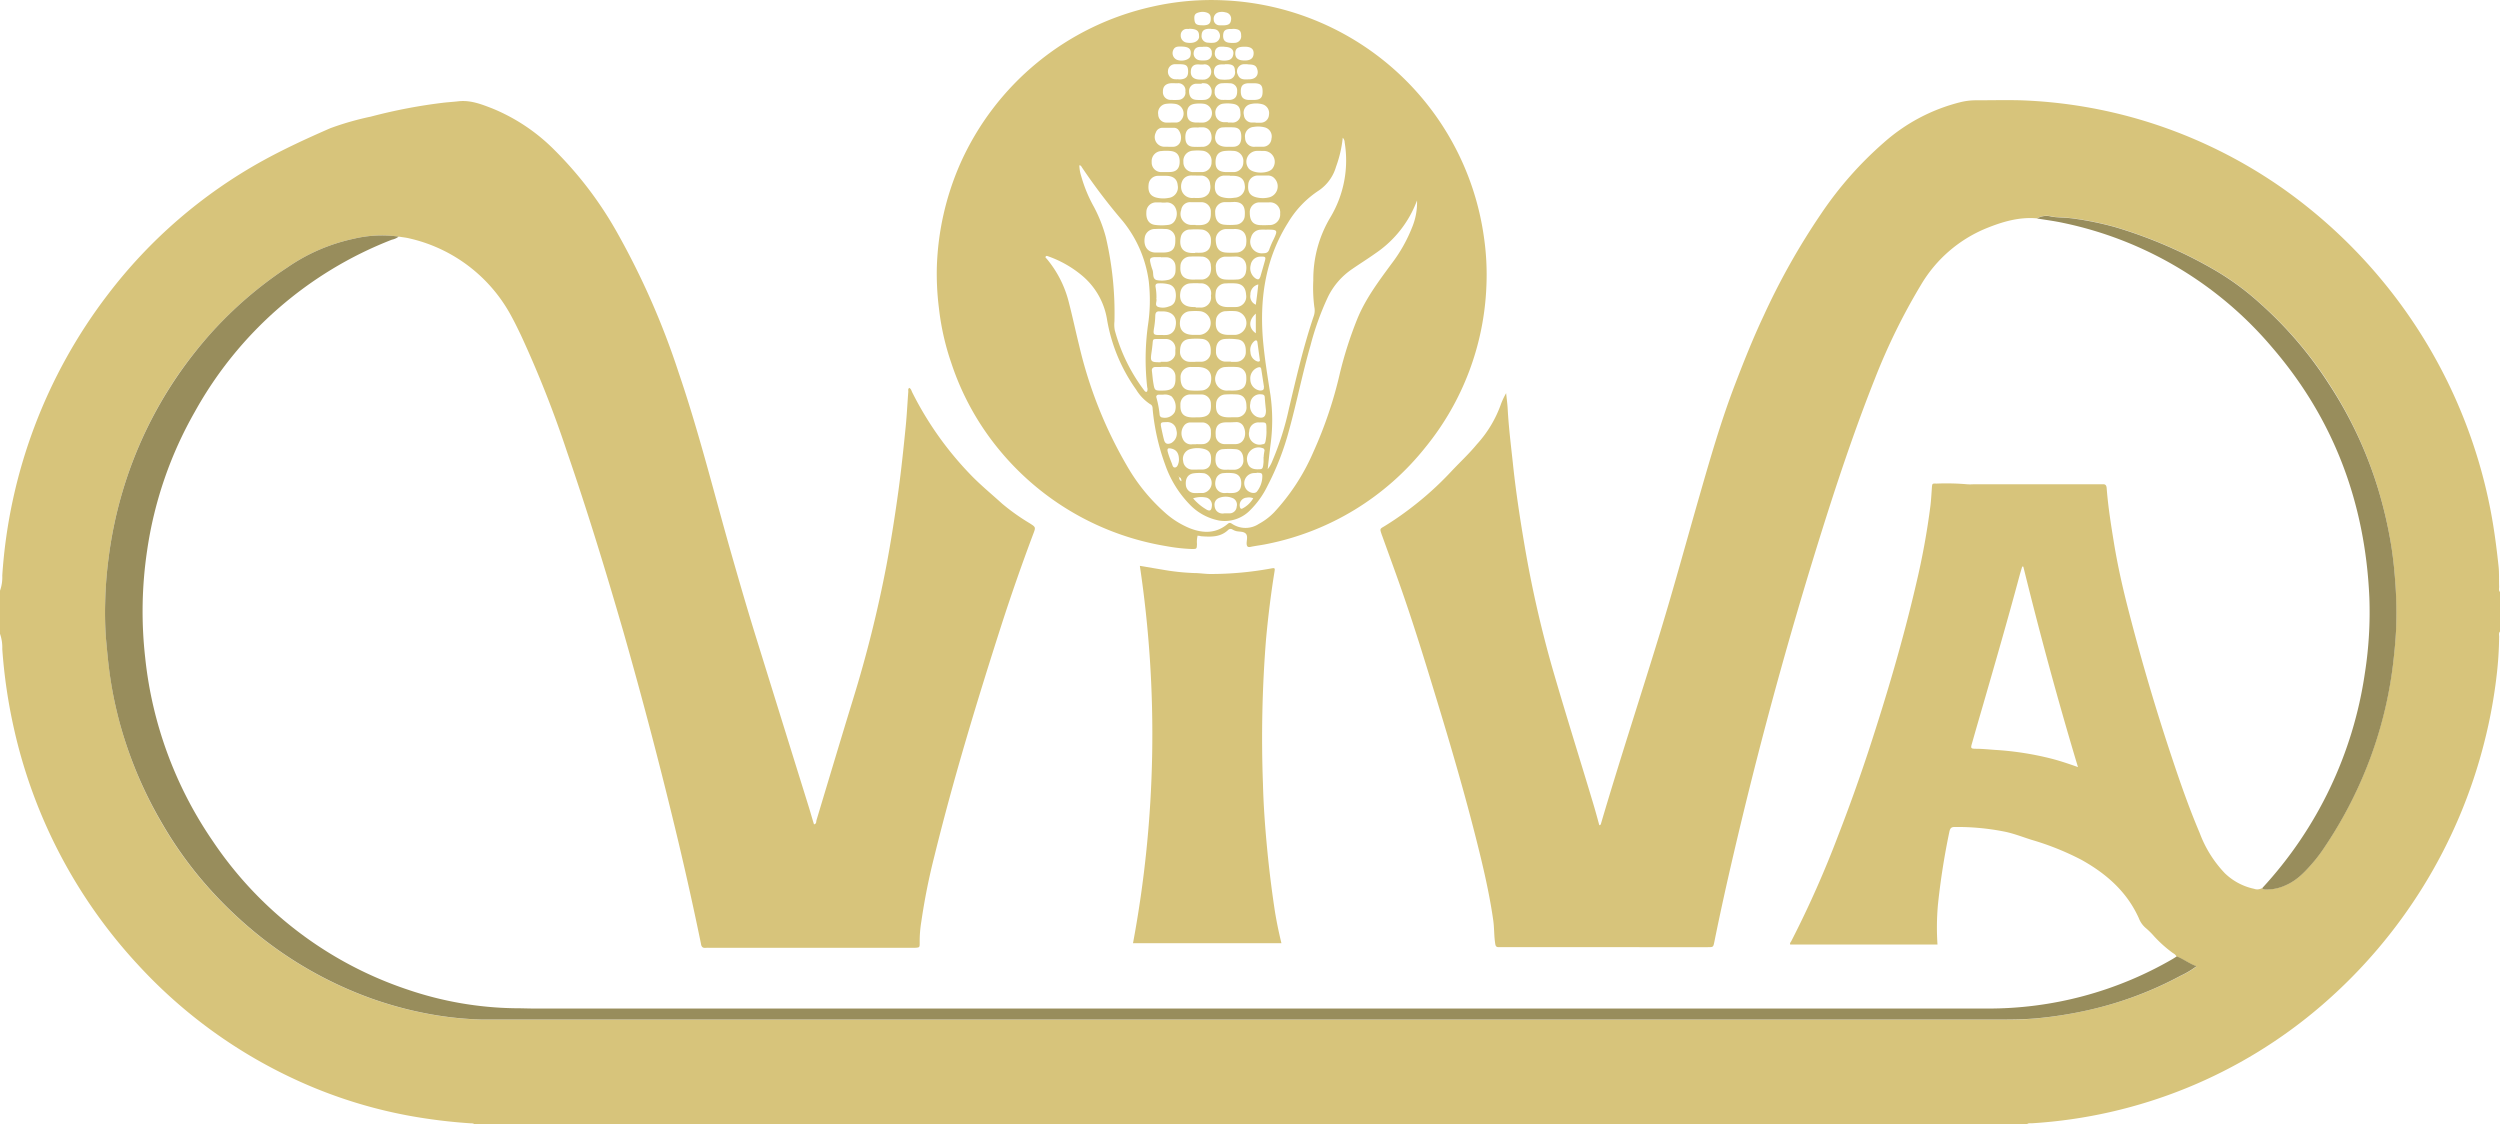 <svg xmlns="http://www.w3.org/2000/svg" viewBox="0 0 494.08 222.22"><defs><style>.cls-1{fill:#d7c47b;}.cls-2{fill:#988d5c;}</style></defs><title>Asset 1</title><g id="Layer_2" data-name="Layer 2"><g id="Layer_1-2" data-name="Layer 1"><path class="cls-1" d="M0,116.74a7.84,7.84,0,0,0,.45-3A102.37,102.37,0,0,1,21.38,58.12,98,98,0,0,1,51.9,31.78c4.34-2.39,8.84-4.46,13.38-6.44a57,57,0,0,1,8-2.29,105.4,105.4,0,0,1,14.44-2.76c1-.11,1.9-.16,2.85-.27,2.42-.28,4.6.59,6.77,1.43a37.11,37.11,0,0,1,12.35,8.31,74,74,0,0,1,12.2,16.07,153.72,153.72,0,0,1,12.24,27.83c3.82,11.19,6.69,22.63,9.9,34,1.71,6,3.46,12.08,5.32,18.07q5.25,16.92,10.52,33.84c.34,1.11.65,2.22,1,3.35.53-.11.41-.54.49-.81,2.41-8,4.78-15.93,7.22-23.89a245.69,245.69,0,0,0,6.61-26.48c.92-4.9,1.69-9.82,2.37-14.76.57-4.16,1-8.34,1.42-12.51.24-2.36.35-4.73.53-7.09,0-.23-.09-.5.18-.72.37.17.44.56.59.87a65.81,65.81,0,0,0,11.26,16c2,2.13,4.3,4,6.5,6a41.74,41.74,0,0,0,5.47,3.89c1.19.76,1.2.78.71,2.06q-3.34,8.88-6.26,17.91c-4.87,15.17-9.5,30.4-13.31,45.87a124.94,124.94,0,0,0-2.56,12.83,24,24,0,0,0-.33,4.23c0,.94,0,.94-1,1H140.27a6.26,6.26,0,0,0-.75,0c-.67.08-.91-.2-1-.88q-2.07-10.06-4.45-20.08-5-20.94-10.9-41.62c-3.45-11.91-7.08-23.76-11.12-35.48a218,218,0,0,0-9.09-23c-.6-1.24-1.19-2.48-1.85-3.68A30.55,30.55,0,0,0,80.88,47.11c-.69-.17-1.4-.23-2.09-.35a24.07,24.07,0,0,0-8.91.43A36.51,36.51,0,0,0,56.8,52.85,78,78,0,0,0,41.56,66a85.55,85.55,0,0,0-5.9,7.41A81.55,81.55,0,0,0,24,97.89a82.35,82.35,0,0,0-2.55,12.55,79.34,79.34,0,0,0-.65,8.56,69.8,69.8,0,0,0,.16,7.23c.22,2.4.43,4.79.77,7.18A77.9,77.9,0,0,0,24.91,147a81.37,81.37,0,0,0,6.93,15.45,77.33,77.33,0,0,0,9.72,13.41,83.07,83.07,0,0,0,10.11,9.46,77.54,77.54,0,0,0,21.64,12,73.62,73.62,0,0,0,12,3.18,66.62,66.62,0,0,0,9.77,1c1.25,0,2.5,0,3.75,0H395.63c2.2,0,4.4,0,6.6-.21A80,80,0,0,0,413,199.57,71.4,71.4,0,0,0,431,192.84,17.26,17.26,0,0,0,434.1,191c-1.5-.54-2.6-1.45-3.93-1.95a1.72,1.72,0,0,0-.71-.68,24.7,24.7,0,0,1-3.81-3.41,14.83,14.83,0,0,0-1.6-1.57,4.8,4.8,0,0,1-1.35-1.93c-2.36-5.25-6.45-8.81-11.36-11.54a54,54,0,0,0-9.83-3.94c-1.74-.55-3.43-1.22-5.23-1.6a47.64,47.64,0,0,0-10-.94c-.63,0-.84.24-1,.84A142.5,142.5,0,0,0,383,178.78a50.6,50.6,0,0,0-.09,7.89h-29.1c-.13-.29.1-.47.21-.68a203.65,203.65,0,0,0,9.27-20.88q3.27-8.43,6.09-17c3.53-10.79,6.75-21.68,9.32-32.74a146.71,146.71,0,0,0,2.82-15.45c.13-1.11.19-2.23.27-3.35s.06-1,1-1a47.88,47.88,0,0,1,6,.14,8.51,8.51,0,0,0,1.13,0l25,0c.2,0,.41,0,.62,0,.6-.06.77.25.81.81.28,3.65.86,7.26,1.45,10.87.74,4.51,1.76,9,2.9,13.39q3.81,14.8,8.66,29.31c1.63,4.89,3.34,9.76,5.36,14.51a23.23,23.23,0,0,0,5,8,11.88,11.88,0,0,0,5.77,3.06,1.79,1.79,0,0,0,1.56-.15c.19.29.5.25.78.26a8.91,8.91,0,0,0,3.87-.84c2.4-1,4.08-2.94,5.72-4.86a29.52,29.52,0,0,0,2-2.72,83.32,83.32,0,0,0,7.16-13,82.54,82.54,0,0,0,6.33-23c.34-2.89.62-5.78.67-8.68,0-2.29,0-4.57-.16-6.86-.19-2.78-.45-5.54-.9-8.28A87,87,0,0,0,470,96.66a80.65,80.65,0,0,0-9.71-20.84A77.1,77.1,0,0,0,446.75,60a53.44,53.44,0,0,0-9-6.63,90.9,90.9,0,0,0-19.64-8.49,61.11,61.11,0,0,0-8.28-1.71c-1.45-.21-2.9-.17-4.34-.37a3.56,3.56,0,0,0-2.89.36c-3.58-.33-6.91.68-10.15,2a26.82,26.82,0,0,0-12.8,11.13,122.46,122.46,0,0,0-9.12,18.57c-3.32,8.36-6.24,16.85-9,25.41q-6.81,21.27-12.53,42.86-3.35,12.66-6.33,25.41c-1.37,5.86-2.68,11.75-3.87,17.65-.21,1-.21,1-1.34,1H297.07c-.29,0-.58,0-.87,0-.47,0-.62-.19-.69-.65-.25-1.53-.18-3.07-.39-4.6-.58-4.12-1.45-8.18-2.42-12.23-2.68-11.12-5.9-22.09-9.24-33-1.9-6.24-3.83-12.48-5.95-18.65C276.12,114,274.64,110,273.2,106c-.06-.16-.12-.31-.17-.47-.33-1-.34-1,.51-1.49a60.3,60.3,0,0,0,5.25-3.61,63.72,63.72,0,0,0,7.87-7.09c1.73-1.86,3.61-3.58,5.22-5.54a23.21,23.21,0,0,0,4.78-8,14.91,14.91,0,0,1,1-2.1c.12,1.18.25,2.07.3,3,.19,3.53.61,7,1,10.55.57,5.54,1.4,11,2.34,16.53a226.49,226.49,0,0,0,5.51,24.3c2.6,9,5.45,18,8.14,27,.39,1.31.75,2.63,1.12,4,.31,0,.32-.26.37-.42,3.73-12.68,7.87-25.25,11.73-37.9,2.66-8.75,5.07-17.57,7.59-26.37,2.18-7.59,4.36-15.2,7.2-22.58,1.72-4.49,3.52-9,5.56-13.33a137.91,137.91,0,0,1,11.38-20.22,72,72,0,0,1,12.44-14.11,35.85,35.85,0,0,1,15-7.93,12.78,12.78,0,0,1,3.21-.4c2.91,0,5.84-.07,8.75,0a95.41,95.41,0,0,1,25.13,4.27,96.88,96.88,0,0,1,27,13.35,101.34,101.34,0,0,1,40.72,63.07c.74,3.76,1.23,7.54,1.64,11.34.15,1.36.07,2.75.12,4.12,0,.36-.13.76.21,1.06v7.75c-.34.3-.21.7-.21,1.05a70.94,70.94,0,0,1-.5,7.71A99.71,99.71,0,0,1,491,146.6a101.46,101.46,0,0,1-32.05,52A96.84,96.84,0,0,1,401.51,222c-.33,0-.68-.06-.95.21H93.77c-.23-.24-.53-.19-.82-.21a107.26,107.26,0,0,1-12.12-1.5A94,94,0,0,1,58,213.18a97.84,97.84,0,0,1-30.81-22.6A101.06,101.06,0,0,1,2.76,144,104.83,104.83,0,0,1,.45,128.26a8.18,8.18,0,0,0-.45-3Zm410.67,34.85c-4-13.29-7.54-26.4-10.79-39.58,0,0-.07-.05-.11-.06s0,.14-.11,0c-.18.61-.37,1.2-.53,1.8-2.33,8.68-4.83,17.3-7.32,25.93q-1.05,3.59-2.07,7.19c-.3,1-.26,1.1.74,1.11,1.25,0,2.49.13,3.74.22a60.1,60.1,0,0,1,11.07,1.7c1.73.44,3.41,1,5.38,1.7"/><path class="cls-1" d="M236.7,105.82a4.91,4.91,0,0,0-.14,1.68c-.05,1,0,1-1.1,1a35.73,35.73,0,0,1-5-.57,54.15,54.15,0,0,1-32.69-18.68A53,53,0,0,1,188,71.71a50.34,50.34,0,0,1-2.45-10.92,54.43,54.43,0,0,1-.4-8,55,55,0,0,1,4.62-20.43,54.47,54.47,0,0,1,37.75-31A52.75,52.75,0,0,1,242,.07a54.33,54.33,0,0,1,51.25,46.64,51.32,51.32,0,0,1,.51,9.83,53.74,53.74,0,0,1-12,31.8,53.34,53.34,0,0,1-31.42,19.18c-1.06.22-2.14.34-3.19.56-.59.13-.74-.12-.78-.63,0-.7.29-1.54-.18-2s-1.25-.33-1.89-.49a3,3,0,0,1-.69-.29.68.68,0,0,0-.9.08c-1.48,1.41-3.32,1.37-5.17,1.24-.12,0-.24,0-.37-.07l-.45-.05M233,94.25a.42.42,0,0,0,0-.1s-.05,0-.07,0,0,.11.13.1a.76.76,0,0,0,.43.86c0-.43-.12-.69-.45-.84m47-54.63a21.76,21.76,0,0,1-8.24,10.45c-1.49,1.06-3,2-4.55,3.07a14.1,14.1,0,0,0-4.84,5.6A55.45,55.45,0,0,0,259,68.26c-1.6,5.55-2.71,11.23-4.25,16.8a53.44,53.44,0,0,1-4.27,11A17.51,17.51,0,0,1,246.9,101a7,7,0,0,1-5.94,1.88,10.87,10.87,0,0,1-5.84-3.18,21.38,21.38,0,0,1-4.86-7.91,43.45,43.45,0,0,1-2.46-10.92c0-.42-.07-.8-.5-1A9,9,0,0,1,224.54,77a33.46,33.46,0,0,1-5.73-13.7,14.25,14.25,0,0,0-5.05-8.91,21.55,21.55,0,0,0-6.83-3.81c-.11,0-.24,0-.29.19s.14.26.24.39a21.51,21.51,0,0,1,4.36,8.61c.74,2.86,1.35,5.75,2.06,8.61A85.81,85.81,0,0,0,222.69,92a36.72,36.72,0,0,0,7.51,9.28,16.91,16.91,0,0,0,5.05,3.16c2.61,1,5.13,1,7.39-.91.33-.28.56-.2.86,0a4.78,4.78,0,0,0,5.3,0,12.39,12.39,0,0,0,3-2.27,41.76,41.76,0,0,0,7.73-11.86,82.63,82.63,0,0,0,5.29-15.7,77.21,77.21,0,0,1,3.38-10.56c1.64-4.07,4.25-7.52,6.8-11a29.89,29.89,0,0,0,4.1-7.26,12.78,12.78,0,0,0,.95-5.3M250.56,92.7A6.29,6.29,0,0,0,251.5,91a56.44,56.44,0,0,0,3.23-10.22c1.47-6.18,2.89-12.39,4.94-18.41a3.41,3.41,0,0,0,.08-1.73,29.53,29.53,0,0,1-.2-5.23,23.82,23.82,0,0,1,3.39-12.48,21.87,21.87,0,0,0,2.81-14.77,1.38,1.38,0,0,0-.38-.94,23.38,23.38,0,0,1-1.32,5.71,8.54,8.54,0,0,1-3.35,4.68A19.54,19.54,0,0,0,254.56,44c-4.37,6.94-5.58,14.59-5,22.63.3,3.86.94,7.67,1.53,11.49a35.81,35.81,0,0,1,0,9.81c-.19,1.52-.36,3-.55,4.75m-37.23-60a7.77,7.77,0,0,0,.38,2.16,27.73,27.73,0,0,0,2.48,6,28.13,28.13,0,0,1,2.37,6,66.06,66.06,0,0,1,1.71,16.7,6,6,0,0,0,.07,1.74,34.63,34.63,0,0,0,5.76,11.81c.15.19.28.44.6.32a1.12,1.12,0,0,0,.05-.84,49.31,49.31,0,0,1,.13-12.2,32.91,32.91,0,0,0,.17-8.81A23.88,23.88,0,0,0,221.9,43.7a115.71,115.71,0,0,1-8.08-10.63c-.11-.17-.18-.39-.49-.4m23,39.86c-.29,0-.58,0-.87,0a2,2,0,0,0-2.14,2.2c0,1.52.63,2.35,2,2.44a13.63,13.63,0,0,0,2.12,0,1.93,1.93,0,0,0,1.85-1.57c.39-1.94-.5-3-2.48-3.07h-.5m6.92,4.66h.5c2,0,2.71-.82,2.57-2.77a1.91,1.91,0,0,0-1.81-1.88,17,17,0,0,0-2.37,0,1.88,1.88,0,0,0-1.75,1.37,2.3,2.3,0,0,0,2.36,3.27h.5m.05-31.91c-.29,0-.59,0-.88,0a2.08,2.08,0,0,0-2.13,2.22c.08,1.55.64,2.33,2.05,2.43a16.68,16.68,0,0,0,2,0,2,2,0,0,0,1.93-1.48c.33-2-.38-3.3-2.47-3.17h-.5m-7.05,4.66a.06.06,0,0,1,0,0,8.81,8.81,0,0,0,1.36,0c1.27-.2,1.8-1,1.73-2.57a2,2,0,0,0-1.93-2,13.65,13.65,0,0,0-2.12,0,1.85,1.85,0,0,0-1.88,1.37c-.38,1.6-.06,3.28,2.34,3.27h.49m.08,10.78h0c.29,0,.59,0,.88,0a2,2,0,0,0,2.14-2.34A2,2,0,0,0,237.18,56a12.83,12.83,0,0,0-1.86,0,2.09,2.09,0,0,0-2,1.58c-.41,1.93.5,3.07,2.49,3.1h.49m7,5.5h0c.29,0,.58,0,.87,0a2.35,2.35,0,0,0,.06-4.68,11.68,11.68,0,0,0-1.87,0,2,2,0,0,0-2,1.45c-.27,1.69,0,3.22,2.41,3.23h.5m-7,0h0c.29,0,.59,0,.87,0a2.35,2.35,0,0,0,0-4.68,12.83,12.83,0,0,0-1.86,0,2.09,2.09,0,0,0-2,1.59c-.41,1.93.5,3.06,2.48,3.09h.5m6.94-5.5h0c.33,0,.66,0,1,0a2.05,2.05,0,0,0,2.07-2.4c-.08-1.4-.71-2.18-2.09-2.27a13,13,0,0,0-1.87,0,2,2,0,0,0-2,1.43c-.29,1.7-.05,3.23,2.38,3.25h.5m-14-10.78h.63c1.87,0,2.52-.71,2.46-2.6a1.92,1.92,0,0,0-2-2.05,16.52,16.52,0,0,0-2,0,2,2,0,0,0-2,1.46c-.41,1.91.51,3.3,2.36,3.19h.49m7,5.34v0c.46,0,.92,0,1.38,0A1.83,1.83,0,0,0,239.2,54a3.12,3.12,0,0,0,.1-1.49,1.81,1.81,0,0,0-1.84-1.8,21.11,21.11,0,0,0-2.25,0,1.92,1.92,0,0,0-1.92,1.9c-.14,1.79.62,2.62,2.44,2.65h.5m.05,27.22h.49c2,0,2.66-.72,2.54-2.64a1.85,1.85,0,0,0-1.9-1.88c-.7,0-1.41,0-2.12,0a1.94,1.94,0,0,0-2,2.07c-.07,1.69.66,2.44,2.36,2.46h.63m0-11h0c.37,0,.75,0,1.12,0a1.87,1.87,0,0,0,1.88-1.91c.09-1.53-.48-2.46-1.7-2.6a14.31,14.31,0,0,0-2.36,0c-1.33.08-2,.9-2,2.37a1.94,1.94,0,0,0,2,2.16c.33,0,.67,0,1,0m7,0c.37,0,.75,0,1.12,0a1.9,1.9,0,0,0,1.87-2c.05-1.46-.51-2.34-1.7-2.45A12.75,12.75,0,0,0,242,67c-1.18.12-1.74,1-1.68,2.47a1.89,1.89,0,0,0,1.89,2c.37,0,.74,0,1.12,0m0,11h0c.38,0,.75,0,1.12,0a1.92,1.92,0,0,0,1.89-2.16c0-1.44-.59-2.26-1.81-2.35a18.74,18.74,0,0,0-2.37,0,1.89,1.89,0,0,0-1.82,1.85c-.16,1.87.58,2.66,2.5,2.67h.49M229.58,40h0c-.37,0-.75,0-1.12,0a1.9,1.9,0,0,0-1.9,1.91c-.1,1.41.48,2.35,1.64,2.53a10.06,10.06,0,0,0,2.74,0,1.68,1.68,0,0,0,1.22-.78,2.64,2.64,0,0,0,.13-2.62,1.85,1.85,0,0,0-2-1h-.75M243.4,50.72h0c-.41,0-.83,0-1.24,0a1.93,1.93,0,0,0-1.87,2.18c0,1.43.58,2.24,1.83,2.34a18.58,18.58,0,0,0,2.36,0,1.75,1.75,0,0,0,1.73-1.37c.49-2.2-.64-3.33-2.31-3.16a4.17,4.17,0,0,1-.5,0M250,40h-1a1.91,1.91,0,0,0-2,2.06c0,1.49.57,2.3,1.89,2.42a16.46,16.46,0,0,0,1.86,0A2.1,2.1,0,0,0,253,42.21,2,2,0,0,0,250.77,40H250m-13.71,4.5h.62c1.78,0,2.46-.75,2.39-2.54a1.86,1.86,0,0,0-1.94-2c-.66,0-1.33,0-2,0a1.77,1.77,0,0,0-1.92,1.56,2.18,2.18,0,0,0,2.21,2.93h.63m7-4.5c-.38,0-.75,0-1.12,0a1.91,1.91,0,0,0-2,2.09c0,1.4.59,2.26,1.82,2.37a12,12,0,0,0,2.24,0,1.86,1.86,0,0,0,1.79-1.87c.15-2-.71-2.78-2.52-2.6h-.24m6.39-5.25c-.33,0-.66,0-1,0a1.88,1.88,0,0,0-1.95,1.84c-.13,1.39.33,2.13,1.53,2.45a5.26,5.26,0,0,0,2.7,0,2.25,2.25,0,0,0,1-3.68,1.69,1.69,0,0,0-1.31-.61h-1m-13.22,0h-.75c-2.07-.13-2.58,2-2,3.22a2.17,2.17,0,0,0,2.16,1.21c1.11,0,2.28.18,3.08-.9a2.53,2.53,0,0,0,.28-1.81,1.78,1.78,0,0,0-1.66-1.71c-.37,0-.75,0-1.12,0m6.63,0c-.34,0-.67,0-1,0a1.85,1.85,0,0,0-1.88,1.64c-.18,1.42.25,2.26,1.34,2.61a5.58,5.58,0,0,0,2.47.13A2.11,2.11,0,0,0,246,36.58c-.11-1.18-.88-1.81-2.24-1.83h-.62m-13.23,0h-1a1.86,1.86,0,0,0-1.9,1.62c-.19,1.48.26,2.32,1.44,2.66a5.58,5.58,0,0,0,2.47.09,2.09,2.09,0,0,0,1.83-2.52c-.1-1.18-.87-1.82-2.22-1.85h-.62M243.1,83.47h0c-.25,0-.5,0-.75,0-1.59,0-2.22.79-2.09,2.5a1.74,1.74,0,0,0,1.82,1.8c.62,0,1.24,0,1.86,0,2.05.13,2.5-2,1.88-3.35a1.54,1.54,0,0,0-1.48-1Zm-6.68,4.3h0a12.5,12.5,0,0,0,1.37,0,1.63,1.63,0,0,0,1.47-1.33,4.65,4.65,0,0,0,.05-1.12,1.7,1.7,0,0,0-1.77-1.83c-.75,0-1.5,0-2.24,0a1.56,1.56,0,0,0-1.37.74,2.47,2.47,0,0,0-.18,2.49,1.75,1.75,0,0,0,1.92,1.08c.25,0,.5,0,.75,0m.22,5c.29,0,.58,0,.87,0,1.09,0,1.69-.54,1.8-1.49.17-1.51-.19-2.25-1.31-2.57a5.15,5.15,0,0,0-2.7,0,2,2,0,0,0-1.47,2.39,1.84,1.84,0,0,0,1.94,1.68c.29,0,.58,0,.87,0M236.58,34h.75A1.9,1.9,0,0,0,239.44,32a2,2,0,0,0-1.89-2.22,9.2,9.2,0,0,0-1.74,0A2,2,0,0,0,233.88,32,1.91,1.91,0,0,0,236,34h.62m-6.24,0h.75c1.26,0,1.9-.6,2-1.75.1-1.45-.45-2.25-1.72-2.4a8.35,8.35,0,0,0-1.87,0A2,2,0,0,0,227.61,32,1.89,1.89,0,0,0,229.72,34h.62m12.51,0h.74a1.91,1.91,0,0,0,2.13-1.93,2,2,0,0,0-2-2.25,9.27,9.27,0,0,0-1.49,0c-1.41.09-2,.82-2,2.3,0,1.29.67,1.86,2.09,1.89h.5m6.41-4.19h0c-.25,0-.5,0-.75,0a2.14,2.14,0,0,0-1.81,3.31c.71,1.26,4.11,1.32,4.87.09a2.15,2.15,0,0,0-1.69-3.39c-.21,0-.42,0-.62,0m-6.27,63h0c.38,0,.75,0,1.12,0a1.81,1.81,0,0,0,1.65-2c0-1.17-.53-2-1.54-2.06a17.24,17.24,0,0,0-2.49,0,1.48,1.48,0,0,0-1.41,1.2c-.32,1.88.33,3,2.17,2.86a4.21,4.21,0,0,1,.5,0M229.48,72.53c-.38,0-.75,0-1.13,0s-.77.22-.7.77c.1.79.15,1.58.28,2.35.26,1.56.28,1.56,1.87,1.54,1.95,0,2.6-.72,2.51-2.69a1.92,1.92,0,0,0-1.84-2c-.33,0-.66,0-1,0m-.09-1c.41,0,.83,0,1.24,0a1.91,1.91,0,0,0,1.63-1.35c.08-.4,0-.83.06-1.24A1.89,1.89,0,0,0,230.58,67c-.62,0-1.25,0-1.87,0-.85,0-.85,0-.93,1-.05.49-.11,1-.18,1.48-.3,2-.23,2.13,1.79,2.11m.08-20.77h0c-.46,0-.92,0-1.37,0-.78.08-.93.31-.75,1.08a9.93,9.93,0,0,0,.42,1.44c.26.66-.08,1.67.75,2a5.57,5.57,0,0,0,2.23,0,1.81,1.81,0,0,0,1.56-1.69,6,6,0,0,0,0-1.12,1.84,1.84,0,0,0-1.58-1.67,10.41,10.41,0,0,0-1.25,0m20.8-5.46h0a8.68,8.68,0,0,0-1.25,0,2,2,0,0,0-1.78,1.51,2.29,2.29,0,0,0,2.4,3.14c.61,0,1-.14,1.21-.79a17.85,17.85,0,0,1,.9-2.06c.78-1.7.71-1.81-1.23-1.82h-.25M248.67,29c.29,0,.58,0,.87,0a1.67,1.67,0,0,0,1.74-1.58,1.85,1.85,0,0,0-1.41-2.27,5.26,5.26,0,0,0-2.09-.07,1.85,1.85,0,0,0-1.71,2.17,1.76,1.76,0,0,0,2,1.75h.62m-5.91,68.44h.62c1.29,0,1.86-.59,1.91-1.78.05-1.34-.55-2.07-1.82-2.16a9.73,9.73,0,0,0-1.62,0,1.66,1.66,0,0,0-1.57,1.2c-.53,1.73.58,2.92,2,2.73a4.17,4.17,0,0,1,.5,0m-6,0h0c.33,0,.67,0,1,0a2,2,0,0,0,.23-3.89,8.28,8.28,0,0,0-2.11,0c-1.12.15-1.67,1-1.56,2.27a1.73,1.73,0,0,0,1.83,1.63h.62M229.58,66.2a6.68,6.68,0,0,0,1,0,1.91,1.91,0,0,0,1.69-1.45c.51-1.95-.45-3.19-2.47-3.21h-.63c-.59-.05-.82.25-.85.81a16.8,16.8,0,0,1-.2,2.23c-.28,1.63-.23,1.65,1.46,1.63m7.3-41h0a10.44,10.44,0,0,0-1.12,0c-1,.1-1.5.71-1.5,1.9s.47,1.81,1.5,1.9a16.8,16.8,0,0,0,1.74,0,1.79,1.79,0,0,0,1.95-1.92c-.06-1.36-.9-2-1.95-1.92-.21,0-.41,0-.62,0M242.8,29v0a10.27,10.27,0,0,0,1.11,0c1-.12,1.42-.76,1.41-2s-.46-1.74-1.43-1.82a18.44,18.44,0,0,0-2.23,0,1.4,1.4,0,0,0-1.31,1c-.63,1.62.2,2.81,2,2.83h.5m-11.93,0h.87A1.54,1.54,0,0,0,233.28,28a2.49,2.49,0,0,0-.48-2.44,1.17,1.17,0,0,0-.68-.3c-.83,0-1.66,0-2.49,0a1.36,1.36,0,0,0-1.21.95A1.92,1.92,0,0,0,230.24,29h.63m-2.36,30c.25.51-.47,1.39.44,1.68a3.15,3.15,0,0,0,2-.09l.24-.08a1.64,1.64,0,0,0,1.1-1.25,3.75,3.75,0,0,0,0-1.73,1.76,1.76,0,0,0-1.21-1.32A6.7,6.7,0,0,0,229,56c-.49,0-.69.2-.63.68a11.33,11.33,0,0,1,.18,2.28m19.6-34.71c.29,0,.58,0,.87,0a1.64,1.64,0,0,0,1.77-1.56,1.82,1.82,0,0,0-1.36-2.1,4.79,4.79,0,0,0-2.35,0,1.74,1.74,0,0,0-1.24,2.15,1.59,1.59,0,0,0,1.69,1.48h.62m-16.82,0v0h1.12a1.25,1.25,0,0,0,1-.52,1.93,1.93,0,0,0-1.19-3.17,6.44,6.44,0,0,0-1.86,0,1.8,1.8,0,0,0-1.5,2.1,1.63,1.63,0,0,0,1.72,1.6h.75m5.61,0h.75a1.87,1.87,0,0,0,.25-3.71,6.82,6.82,0,0,0-1.86,0c-1.15.17-1.6.87-1.5,2.18.07,1,.62,1.48,1.74,1.52h.62m5.68,0h.75a1.57,1.57,0,0,0,1.74-1.79c0-1.21-.47-1.81-1.65-1.93a6.82,6.82,0,0,0-1.86,0,1.78,1.78,0,0,0-1.44,2,1.74,1.74,0,0,0,1.71,1.65h.75M229.86,78c-.29,0-.58,0-.87,0s-.56.23-.45.56a19,19,0,0,1,.64,3.41.59.59,0,0,0,.57.55,2.25,2.25,0,0,0,2.43-1.1,3,3,0,0,0-.65-3.09,2.4,2.4,0,0,0-1.67-.33m20.43,7.2v-.29c0-1.46,0-1.46-1.4-1.42a1.81,1.81,0,0,0-2,1.73,2.12,2.12,0,0,0,2.67,2.57c.36,0,.46-.22.54-.54a10.26,10.26,0,0,0,.2-2m-12.78-68.7c-.46,0-.75,0-1,0A1.42,1.42,0,0,0,235,18c0,1,.42,1.65,1.36,1.73a10.23,10.23,0,0,0,1.75,0,1.49,1.49,0,0,0,1.35-1.41,1.75,1.75,0,0,0-.92-1.77,3.05,3.05,0,0,0-1.07-.1m4.8,3.29h0a8.42,8.42,0,0,0,.87,0c.94-.11,1.39-.69,1.36-1.74a1.41,1.41,0,0,0-1.43-1.54,11,11,0,0,0-1.62,0,1.48,1.48,0,0,0-1.39,1.61,1.49,1.49,0,0,0,1.33,1.66,6.44,6.44,0,0,0,.88,0m-10.1-3.29h0c-.2,0-.41,0-.62,0-1.15.05-1.74.62-1.72,1.67a1.52,1.52,0,0,0,1.65,1.63,10.45,10.45,0,0,0,1.37,0,1.44,1.44,0,0,0,1.42-1.68,1.4,1.4,0,0,0-1.47-1.61c-.21,0-.42,0-.63,0m9.8,85c.43,0,.68,0,.92,0a1.41,1.41,0,0,0,1.52-1.32,1.43,1.43,0,0,0-.65-1.62,3.55,3.55,0,0,0-2.89-.08,1.4,1.4,0,0,0-.83,1.52,1.74,1.74,0,0,0,.32.93,1.6,1.6,0,0,0,1.61.57m5.45-85h0c-.25,0-.5,0-.74,0-1.06.08-1.46.52-1.46,1.6s.42,1.63,1.5,1.7c.41,0,.83,0,1.24,0,1.2-.06,1.59-.5,1.57-1.73s-.44-1.52-1.61-1.57c-.17,0-.33,0-.5,0m2.33,73.84h0c0-.37.07-.74.13-1.1a.48.48,0,0,0-.4-.64,2.29,2.29,0,0,0-2.91,2.93c.25.92,1,1.35,2.27,1.26.7,0,.77-.16.88-1.45,0-.33,0-.66,0-1m.47-9.21c-.07-.7-.17-1.6-.23-2.51,0-.49-.27-.62-.72-.64a1.92,1.92,0,0,0-2.14,1.81,2.35,2.35,0,0,0,1.35,2.66c1.2.39,1.77,0,1.74-1.32m-1.82,12.41a4,4,0,0,0-.49,0,2,2,0,0,0-1.71,3c.45.86,1.83,1.27,2.28.61a5,5,0,0,0,1-2.48c.09-1.13,0-1.18-1.12-1.19m-17.81-10c-1.16,0-1.23.06-1,1.19.16.76.32,1.53.52,2.29s.63,1,1.45.64a2.2,2.2,0,0,0,1-2.54,1.79,1.79,0,0,0-2-1.58m16.09-70.74h-.63a1.41,1.41,0,0,0-1.31,2.08c.42,1.08,1.36.93,2.22.91s1.44-.35,1.65-1a1.57,1.57,0,0,0,0-.86c-.22-.87-.62-1.09-1.94-1.09m-9.3,3a6.09,6.09,0,0,0,.74,0,1.56,1.56,0,0,0,1.26-2.13,1.24,1.24,0,0,0-1.48-.85c-.81.08-1.79-.34-2.32.7a1.46,1.46,0,0,0-.09.36c-.21,1.26.44,1.93,1.89,1.92m4.72-3h-.5c-1,0-1.53.44-1.57,1.34a1.49,1.49,0,0,0,1.48,1.65,5.71,5.71,0,0,0,1.24,0A1.4,1.4,0,0,0,244.06,14c0-.92-.42-1.27-1.42-1.31h-.5m-9.25,3v0h.37c1.13-.07,1.58-.54,1.55-1.64s-.39-1.34-1.61-1.36h-.87a1.39,1.39,0,0,0-1.5,1.31,1.49,1.49,0,0,0,1.32,1.66,4.56,4.56,0,0,0,.74,0M249.81,76.5c-.18-1.18-.36-2.37-.55-3.56-.06-.39-.3-.42-.64-.32a2.28,2.28,0,0,0-1.51,2.44A2.2,2.2,0,0,0,249,77.18c.48,0,.84-.07.78-.68m-.6-25.78a1.93,1.93,0,0,0-2,1.64A2.44,2.44,0,0,0,248.1,55c.57.35.76.27,1-.36.29-1,.58-2,.86-3,.24-.84.16-.94-.7-.93M242,9.23a6.12,6.12,0,0,0-.74,0,1.11,1.11,0,0,0-1.15,1.06,1.34,1.34,0,0,0,.91,1.57,3.48,3.48,0,0,0,1.84,0,1.19,1.19,0,0,0,.82-.86c.33-1.08-.3-1.73-1.68-1.74m-4.23,0h-.5c-.84,0-1.27.4-1.36,1.14A1.34,1.34,0,0,0,237,11.9a5,5,0,0,0,1.49,0,1.3,1.3,0,0,0,1-1.48,1.1,1.1,0,0,0-1.16-1.18c-.21,0-.42,0-.62,0M235,5.73a3.56,3.56,0,0,0-.65,0,1.21,1.21,0,0,0-1,1.23,1.39,1.39,0,0,0,1.22,1.47c1.25.2,2.19-.19,2.4-1a1.54,1.54,0,0,0,0-.37c0-1-.51-1.37-2-1.37m4.42,0c-.2,0-.37,0-.53,0-.93.06-1.34.43-1.38,1.24a1.29,1.29,0,0,0,1.29,1.5,4.61,4.61,0,0,0,1.23,0,1.36,1.36,0,0,0,.94-2c-.34-.68-.95-.71-1.55-.69M246,9.23c-1.35,0-1.84.32-1.87,1.25s.48,1.39,1.47,1.46c1.37.11,2.07-.3,2.15-1.25s-.43-1.46-1.75-1.46m-2.44-3.5c-.12,0-.25,0-.37,0-1.06,0-1.43.37-1.46,1.28s.36,1.4,1.42,1.46a5.06,5.06,0,0,0,.87,0A1.29,1.29,0,0,0,245.29,7c0-1-.46-1.29-1.7-1.3m-10.18,3.5c-.53,0-1.23-.07-1.55.72a1.44,1.44,0,0,0,.72,1.89c1,.4,2.4.05,2.66-.66a2.27,2.27,0,0,0,.06-.25c.21-1.19-.31-1.7-1.89-1.7M241.63,5H242c.83-.05,1.2-.34,1.28-1a1.26,1.26,0,0,0-1.06-1.55,2.59,2.59,0,0,0-1.46,0,1.33,1.33,0,0,0-.89,1.44A1.14,1.14,0,0,0,241,5c.2,0,.41,0,.62,0m-4,0H238c.89-.05,1.24-.38,1.28-1.17s-.19-1.21-1-1.41a2.56,2.56,0,0,0-1.23,0c-.85.2-1.08.51-1,1.41S236.42,5,237.66,5M235.8,98.49a10.1,10.1,0,0,0,2.5,2.13c.77.5,1.12.32,1.2-.57a1.52,1.52,0,0,0-1-1.69,5.11,5.11,0,0,0-2.72.13M233,90.88c0-1.32-.5-2-1.53-2.23-.65-.14-.86,0-.67.71s.5,1.49.79,2.22c.13.32.18.84.62.81s.59-.52.71-.92a2.67,2.67,0,0,0,.08-.59m16-19.66c-.19-1.33-.34-2.48-.5-3.63-.05-.34-.3-.4-.54-.22a2.26,2.26,0,0,0-.83,2.22,2,2,0,0,0,1.3,1.82c.35.13.57,0,.57-.19m-.32-15a2,2,0,0,0-1.56,2,1.81,1.81,0,0,0,1.07,2c.08-.62.16-1.22.24-1.82s.15-1.3.25-2.13m-1,42.2a2.23,2.23,0,0,0-1.3-.12,1.47,1.47,0,0,0-1.33,1.85c.07.33.27.44.53.28a5.27,5.27,0,0,0,2.1-2m.51-36.5c-1.5,1.32-1.42,2.92,0,3.88Zm-21.29,16,0-.07-.06,0Z"/><path class="cls-2" d="M430.17,189c1.33.5,2.43,1.41,3.93,1.95a17.26,17.26,0,0,1-3.12,1.87A71.55,71.55,0,0,1,413,199.57a80.12,80.12,0,0,1-10.8,1.71c-2.21.18-4.41.21-6.61.21H98.87c-1.25,0-2.5,0-3.75,0a66.9,66.9,0,0,1-9.78-1,73.77,73.77,0,0,1-12-3.18,77.54,77.54,0,0,1-21.64-12,83.07,83.07,0,0,1-10.11-9.46,77.33,77.33,0,0,1-9.72-13.41A81.37,81.37,0,0,1,24.91,147a77.9,77.9,0,0,1-3.19-13.56c-.34-2.39-.55-4.78-.77-7.18a69.8,69.8,0,0,1-.16-7.23,79.34,79.34,0,0,1,.65-8.56A82.35,82.35,0,0,1,24,97.89,81.55,81.55,0,0,1,35.66,73.45,85.55,85.55,0,0,1,41.56,66,78,78,0,0,1,56.8,52.85a36.44,36.44,0,0,1,13.08-5.66,24.07,24.07,0,0,1,8.91-.43,3.26,3.26,0,0,1-1.34.61,76,76,0,0,0-38.94,34,77.82,77.82,0,0,0-9.44,27.47,81.43,81.43,0,0,0-.39,21A78.43,78.43,0,0,0,42,166.15,75,75,0,0,0,80.63,195.6a68.6,68.6,0,0,0,21.07,3.66c1.37,0,2.74.06,4.12.06H392.73a72.47,72.47,0,0,0,36.6-9.76c.29-.17.56-.35.84-.53"/><path class="cls-1" d="M253.25,186.4H223.92a225.16,225.16,0,0,0,1.35-74.57l4.35.73a44.58,44.58,0,0,0,6.32.69c1.16,0,2.31.21,3.48.19a66,66,0,0,0,11.66-1.07c.91-.17.93-.15.78.74-.7,4.35-1.23,8.72-1.64,13.11a245.26,245.26,0,0,0-.62,28.69c.11,4.36.43,8.71.85,13.06q.54,5.59,1.36,11.13c.35,2.43.84,4.83,1.44,7.3"/><path class="cls-2" d="M402.58,43.19a3.56,3.56,0,0,1,2.89-.36c1.44.2,2.9.16,4.34.37a61.11,61.11,0,0,1,8.28,1.71,90.9,90.9,0,0,1,19.64,8.49,53.44,53.44,0,0,1,9,6.63,76.79,76.79,0,0,1,13.49,15.79A80.32,80.32,0,0,1,470,96.66a87,87,0,0,1,2.54,10.9c.45,2.74.71,5.51.9,8.28.15,2.29.19,4.57.16,6.86-.05,2.9-.33,5.79-.67,8.68a81.64,81.64,0,0,1-6.33,23,83.32,83.32,0,0,1-7.16,13,29.52,29.52,0,0,1-2,2.72c-1.64,1.92-3.31,3.83-5.72,4.86a8.86,8.86,0,0,1-3.86.84c-.29,0-.6,0-.79-.26A79.39,79.39,0,0,0,467.38,133a77.74,77.74,0,0,0,.88-14.93c-.82-18.64-7-35.24-19.22-49.42a73.81,73.81,0,0,0-41.3-24.6c-1.7-.37-3.44-.59-5.16-.87"/></g></g></svg>